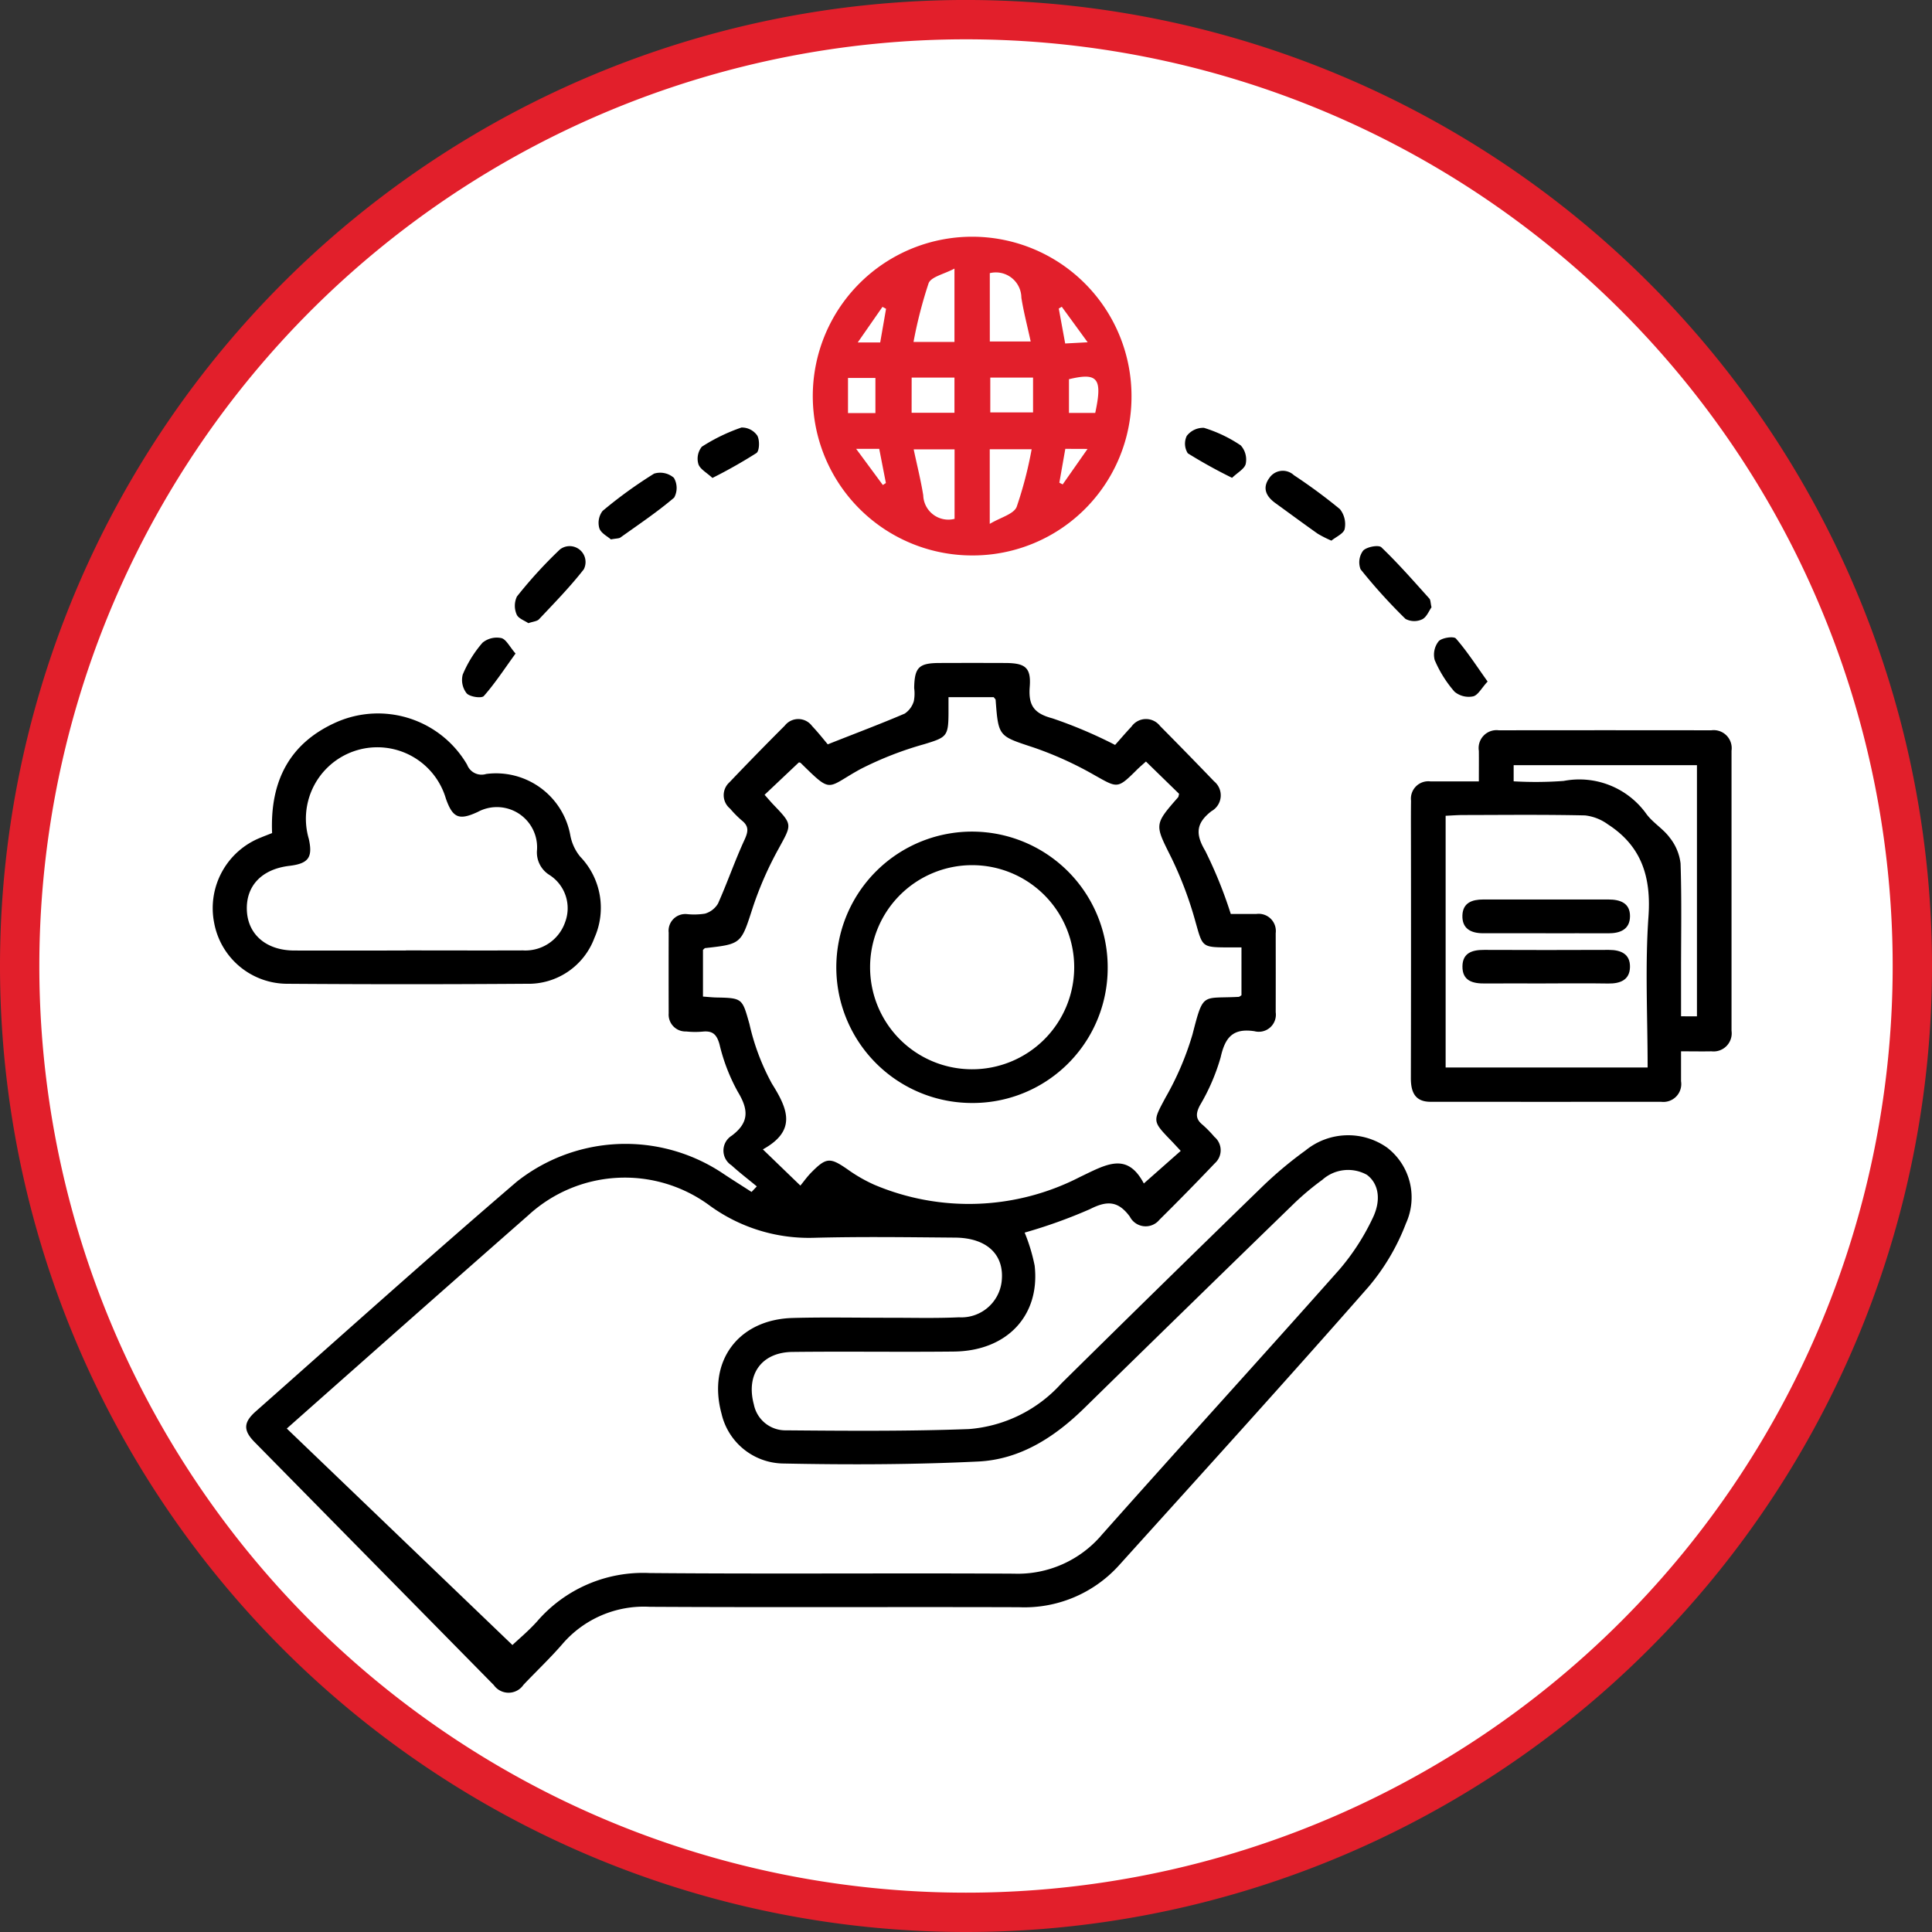 <svg xmlns="http://www.w3.org/2000/svg" xmlns:xlink="http://www.w3.org/1999/xlink" width="137.529" height="137.529" viewBox="0 0 137.529 137.529">
  <rect x="0" y="0" width="137.529" height="137.529" fill="#333333" stroke="none"/>
  <defs>
    <clipPath id="clip-path">
      <rect id="Rectangle_1085" data-name="Rectangle 1085" width="108.106" height="103.646"/>
    </clipPath>
  </defs>
  <g id="Group_46155" data-name="Group 46155" transform="translate(-1427.235 -2368.6)">
    <g id="Group_46135" data-name="Group 46135" transform="translate(1428.635 2370)">
      <path id="Path_19564" data-name="Path 19564" d="M37.135,74.269A67.365,67.365,0,1,0-30.23,6.9,67.365,67.365,0,0,0,37.135,74.269" transform="translate(30.23 60.46)" fill="#fff" stroke="#e21f2b" stroke-width="2.8"/>
    </g>
    <g id="Group_46150" data-name="Group 46150" transform="translate(1442.387 2385.451)">
      <g id="Group_46149" data-name="Group 46149" clip-path="url(#clip-path)">
        <path id="Path_19654" data-name="Path 19654" d="M41.372,101.512c-.6-.5-1.227-.975-1.8-1.5a1.247,1.247,0,0,1,.015-2.109c1.267-.949,1.195-1.868.431-3.131a13.272,13.272,0,0,1-1.3-3.372c-.2-.721-.5-.977-1.2-.906a5.961,5.961,0,0,1-1.172-.01A1.2,1.2,0,0,1,35.1,89.2q-.008-2.875,0-5.75a1.191,1.191,0,0,1,1.3-1.32,4.918,4.918,0,0,0,1.282-.033,1.6,1.6,0,0,0,.927-.714c.668-1.492,1.2-3.048,1.883-4.53.276-.6.337-.978-.2-1.4a7.589,7.589,0,0,1-.823-.834,1.232,1.232,0,0,1-.042-1.873q1.941-2.039,3.935-4.029a1.219,1.219,0,0,1,1.948.028c.454.48.862,1,1.114,1.3,2.017-.8,3.764-1.454,5.478-2.189a1.618,1.618,0,0,0,.649-.888,2.858,2.858,0,0,0,.024-.93c.026-1.473.33-1.778,1.8-1.784q2.347-.009,4.693,0c1.416.007,1.84.323,1.733,1.7-.1,1.317.294,1.891,1.621,2.242a32.725,32.725,0,0,1,4.456,1.891c.329-.368.733-.844,1.162-1.3a1.262,1.262,0,0,1,2.037-.051q1.941,1.959,3.852,3.946a1.287,1.287,0,0,1-.19,2.118c-1.078.837-1.173,1.6-.447,2.82a31.252,31.252,0,0,1,1.821,4.5c.511,0,1.162,0,1.813,0a1.222,1.222,0,0,1,1.385,1.364q.006,2.816,0,5.632A1.216,1.216,0,0,1,76.8,90.466c-1.533-.231-2.088.43-2.407,1.854a14.549,14.549,0,0,1-1.478,3.426c-.312.6-.308.985.214,1.4a8.386,8.386,0,0,1,.818.84,1.241,1.241,0,0,1,.031,1.879q-1.941,2.04-3.943,4.021a1.264,1.264,0,0,1-2.107-.22c-.813-1.106-1.593-1.169-2.827-.54a36.2,36.2,0,0,1-4.661,1.675,12.754,12.754,0,0,1,.712,2.353c.4,3.555-1.972,6.073-5.743,6.115-3.832.042-7.665-.018-11.5.027-2.212.026-3.319,1.612-2.746,3.739a2.289,2.289,0,0,0,2.295,1.842c4.338.037,8.68.071,13.014-.09a9.888,9.888,0,0,0,6.578-3.244q7.095-7.007,14.248-13.956a28.133,28.133,0,0,1,3.14-2.637,4.8,4.8,0,0,1,5.8-.2,4.466,4.466,0,0,1,1.343,5.4,15.559,15.559,0,0,1-2.652,4.5C79.068,115.33,73.1,121.9,67.151,128.492a9.069,9.069,0,0,1-7.122,2.976c-8.76-.027-17.52.02-26.28-.029a7.644,7.644,0,0,0-6.227,2.665c-.868,1-1.84,1.919-2.755,2.884a1.285,1.285,0,0,1-2.114.026q-8.518-8.655-17.038-17.308c-.811-.826-.789-1.4.093-2.179,6.181-5.467,12.319-10.984,18.583-16.354a12.477,12.477,0,0,1,14.58-.642c.7.469,1.418.918,2.128,1.376l.375-.395M23.977,134.161c.417-.4,1.146-1,1.765-1.694a9.955,9.955,0,0,1,8-3.431c8.641.075,17.283-.005,25.924.044a7.846,7.846,0,0,0,6.287-2.791c5.609-6.314,11.3-12.553,16.906-18.874A16.337,16.337,0,0,0,85.2,103.8c.671-1.363.406-2.52-.4-3.113a2.748,2.748,0,0,0-3.165.353,19.209,19.209,0,0,0-1.979,1.652q-7.49,7.273-14.946,14.579c-2.13,2.092-4.585,3.68-7.579,3.826-4.64.225-9.3.235-13.943.14a4.574,4.574,0,0,1-4.326-3.546c-1.012-3.715,1.179-6.7,5.055-6.812,2.305-.064,4.613-.012,6.921-.016,1.642,0,3.287.044,4.925-.032A2.888,2.888,0,0,0,58.8,108.3c.225-1.905-1.024-3.123-3.31-3.142-3.362-.027-6.727-.077-10.088.014a11.989,11.989,0,0,1-7.448-2.342,10.154,10.154,0,0,0-12.849.74q-6.081,5.342-12.14,10.709c-1.634,1.443-3.265,2.89-5.05,4.471l16.058,15.406M41.806,98.879l2.669,2.576c.264-.322.492-.645.766-.922,1.076-1.094,1.346-1.094,2.58-.242a10.841,10.841,0,0,0,1.921,1.106,17.261,17.261,0,0,0,14.63-.553c1.853-.883,3.351-1.82,4.551.46l2.627-2.32c-.31-.331-.519-.562-.736-.785-1.309-1.352-1.232-1.344-.352-3a20.9,20.9,0,0,0,1.924-4.5c.789-3.054.663-2.539,3.281-2.678.065,0,.127-.068.207-.114V84.5c-.422,0-.767,0-1.111,0-1.713-.012-1.668-.078-2.154-1.79a26.6,26.6,0,0,0-1.72-4.583c-1.183-2.377-1.258-2.339.468-4.307.045-.051.045-.143.077-.252l-2.36-2.3c-.229.208-.46.4-.675.617-1.353,1.344-1.353,1.271-2.963.367a25.17,25.17,0,0,0-4.348-1.979c-2.492-.827-2.518-.748-2.713-3.381,0-.063-.079-.12-.138-.206H55.019c0,.436,0,.816,0,1.2-.012,1.6-.162,1.666-1.7,2.14A24.5,24.5,0,0,0,48.764,71.8c-2.482,1.357-1.982,1.81-4.269-.432a.185.185,0,0,0-.134-.032l-2.434,2.3c.25.28.447.514.658.734,1.35,1.409,1.282,1.371.348,3.087A24.714,24.714,0,0,0,41.1,81.62c-.85,2.62-.784,2.642-3.406,2.929-.032,0-.059.047-.153.128V88c.362.026.666.06.971.066,1.86.034,1.825.083,2.337,1.887a16.266,16.266,0,0,0,1.6,4.246c1.141,1.814,1.777,3.339-.643,4.678" transform="translate(-2.652 -33.91)"/>
        <path id="Path_19655" data-name="Path 19655" d="M101.816,22.688A11.344,11.344,0,1,1,113.13,11.352a11.3,11.3,0,0,1-11.314,11.336m4.205-7.559h-2.982v5.312c.774-.463,1.7-.689,1.916-1.21a28.134,28.134,0,0,0,1.066-4.1m-2.977-7.675h2.909c-.246-1.138-.507-2.12-.663-3.119a1.815,1.815,0,0,0-2.247-1.744Zm-2.509,12.63V15.137h-2.91c.244,1.156.51,2.205.68,3.27a1.788,1.788,0,0,0,2.23,1.677M97.612,7.491h2.915V2.269c-.749.4-1.659.579-1.841,1.043a31.97,31.97,0,0,0-1.074,4.178m5.465,5.018h3.045V10.026h-3.045Zm-5.6.026h3.05V10.027H97.48Zm13.071.009c.53-2.467.184-2.895-1.87-2.4v2.4ZM94.9,10.053H92.949v2.5H94.9Zm.748-4.928-.245-.132L93.641,7.527h1.6l.417-2.4M93.529,15.1l1.9,2.574.217-.141L95.172,15.1Zm14.88-7.5,1.6-.086-1.843-2.529-.213.128c.144.787.288,1.574.456,2.487m.009,7.5-.424,2.409.237.123L110,15.106Z" transform="translate(-47.736 0)" fill="#e21f2b"/>
        <path id="Path_19656" data-name="Path 19656" d="M185.423,78.03c0-.854.007-1.512,0-2.17a1.274,1.274,0,0,1,1.422-1.465q7.562-.011,15.125,0a1.281,1.281,0,0,1,1.439,1.451q0,9.968,0,19.937a1.29,1.29,0,0,1-1.429,1.464c-.662.014-1.325,0-2.165,0,0,.754,0,1.44,0,2.126a1.273,1.273,0,0,1-1.417,1.467q-8.208.006-16.415,0c-1.142,0-1.407-.738-1.4-1.729q.018-8.386.006-16.77c0-.978-.008-1.955.006-2.932a1.238,1.238,0,0,1,1.383-1.376c1.087,0,2.174,0,3.449,0M197.437,98.4c0-3.652-.19-7.213.06-10.742.2-2.828-.493-5.017-2.884-6.564a3.411,3.411,0,0,0-1.631-.64c-2.888-.064-5.777-.032-8.667-.027-.413,0-.827.034-1.257.053V98.4Zm3.511-3.643V76.878H187.9v1.149A27.106,27.106,0,0,0,191.46,78a5.868,5.868,0,0,1,5.912,2.382c.467.615,1.191,1.039,1.644,1.662a3.609,3.609,0,0,1,.765,1.831c.085,2.538.035,5.081.035,7.621v3.258Z" transform="translate(-95.303 -39.26)"/>
        <path id="Path_19657" data-name="Path 19657" d="M4.217,80.366c-.154-3.7,1.242-6.424,4.609-7.906A7.343,7.343,0,0,1,18.1,75.5a1.1,1.1,0,0,0,1.357.659,5.376,5.376,0,0,1,5.991,4.377,3.357,3.357,0,0,0,.7,1.507,5.248,5.248,0,0,1,1.017,5.777,5.007,5.007,0,0,1-4.842,3.274q-8.5.061-16.994,0A5.3,5.3,0,0,1,.092,86.754a5.4,5.4,0,0,1,3.316-6.067c.251-.105.506-.2.81-.321m9.531,8.353c2.774,0,5.549.011,8.323,0a2.991,2.991,0,0,0,3-2,2.81,2.81,0,0,0-1.143-3.391,1.885,1.885,0,0,1-.853-1.769,2.863,2.863,0,0,0-4.214-2.7c-1.338.621-1.784.436-2.272-.94a5.085,5.085,0,0,0-9.763,2.85c.3,1.328-.014,1.769-1.383,1.931-1.971.234-3.106,1.433-3.022,3.192.083,1.71,1.394,2.827,3.36,2.834,2.657.009,5.314,0,7.971,0" transform="translate(0 -37.915)"/>
        <path id="Path_19658" data-name="Path 19658" d="M59.018,40.3c-.219-.2-.7-.433-.815-.787a1.4,1.4,0,0,1,.23-1.235A31.808,31.808,0,0,1,62.1,35.623a1.485,1.485,0,0,1,1.41.3,1.434,1.434,0,0,1,.018,1.408c-1.206,1.026-2.53,1.914-3.822,2.837-.114.081-.3.064-.689.138" transform="translate(-30.69 -18.759)"/>
        <path id="Path_19659" data-name="Path 19659" d="M177.934,51c-.174.239-.346.7-.664.852a1.327,1.327,0,0,1-1.184-.028,39.262,39.262,0,0,1-3.2-3.534,1.388,1.388,0,0,1,.183-1.327c.257-.271,1.1-.429,1.3-.235,1.2,1.149,2.3,2.41,3.414,3.647.091.1.077.294.153.625" transform="translate(-91.186 -24.617)"/>
        <path id="Path_19660" data-name="Path 19660" d="M163.373,40.263a8.365,8.365,0,0,1-.972-.491c-1.014-.716-2.013-1.455-3.019-2.183-.655-.474-.952-1.07-.429-1.786a1.153,1.153,0,0,1,1.749-.2,38.755,38.755,0,0,1,3.275,2.416,1.715,1.715,0,0,1,.339,1.411c-.067.329-.613.56-.942.831" transform="translate(-83.748 -18.628)"/>
        <path id="Path_19661" data-name="Path 19661" d="M46.485,52.2c-.262-.182-.722-.335-.834-.622a1.545,1.545,0,0,1,.021-1.276,32.323,32.323,0,0,1,3.062-3.351,1.132,1.132,0,0,1,1.694,1.42c-.977,1.25-2.093,2.393-3.185,3.551-.141.149-.426.162-.758.278" transform="translate(-24.026 -24.691)"/>
        <path id="Path_19662" data-name="Path 19662" d="M74.127,32.33c-.407-.379-.887-.627-1-.991a1.364,1.364,0,0,1,.246-1.23,13.015,13.015,0,0,1,2.819-1.366,1.334,1.334,0,0,1,1.126.57c.186.315.164,1.093-.058,1.247a35.359,35.359,0,0,1-3.129,1.77" transform="translate(-38.566 -15.16)"/>
        <path id="Path_19663" data-name="Path 19663" d="M149.893,32.346a35.554,35.554,0,0,1-3.151-1.746,1.278,1.278,0,0,1-.074-1.236,1.467,1.467,0,0,1,1.225-.576,9.8,9.8,0,0,1,2.62,1.251,1.514,1.514,0,0,1,.354,1.308c-.078.357-.581.621-.974,1" transform="translate(-77.341 -15.183)"/>
        <path id="Path_19664" data-name="Path 19664" d="M41.361,61.574c-.791,1.09-1.457,2.115-2.256,3.021-.16.181-.995.061-1.221-.189a1.537,1.537,0,0,1-.281-1.338A8.4,8.4,0,0,1,39.011,60.8a1.6,1.6,0,0,1,1.336-.33c.342.081.581.6,1.014,1.1" transform="translate(-19.815 -31.9)"/>
        <path id="Path_19665" data-name="Path 19665" d="M187.881,63.529c-.439.475-.689.979-1.035,1.058a1.581,1.581,0,0,1-1.32-.33A8.467,8.467,0,0,1,184.112,62a1.531,1.531,0,0,1,.283-1.337c.231-.252,1.072-.374,1.229-.193.8.915,1.461,1.948,2.257,3.062" transform="translate(-97.136 -31.867)"/>
        <path id="Path_19666" data-name="Path 19666" d="M103.627,108.992a9.659,9.659,0,1,1,9.7-9.535,9.608,9.608,0,0,1-9.7,9.535m.016-2.4a7.265,7.265,0,1,0-7.229-7.23,7.256,7.256,0,0,0,7.229,7.23" transform="translate(-49.629 -47.327)"/>
        <path id="Path_19667" data-name="Path 19667" d="M194.281,102.3q-2.229,0-4.458,0c-.854,0-1.5-.321-1.469-1.272.031-.9.691-1.131,1.48-1.131q4.458,0,8.916,0c.844,0,1.545.256,1.535,1.2-.009.93-.7,1.212-1.547,1.207-1.486-.009-2.972,0-4.458,0" transform="translate(-99.405 -52.718)"/>
        <path id="Path_19668" data-name="Path 19668" d="M194.291,109.9c-1.441,0-2.882-.013-4.323,0-.875.011-1.619-.183-1.606-1.225.012-.964.711-1.17,1.546-1.166q4.44.019,8.88,0c.868,0,1.519.3,1.5,1.223s-.7,1.185-1.556,1.171c-1.48-.025-2.96-.007-4.44-.007" transform="translate(-99.41 -56.742)"/>
      </g>
    </g>
  </g>
</svg>
